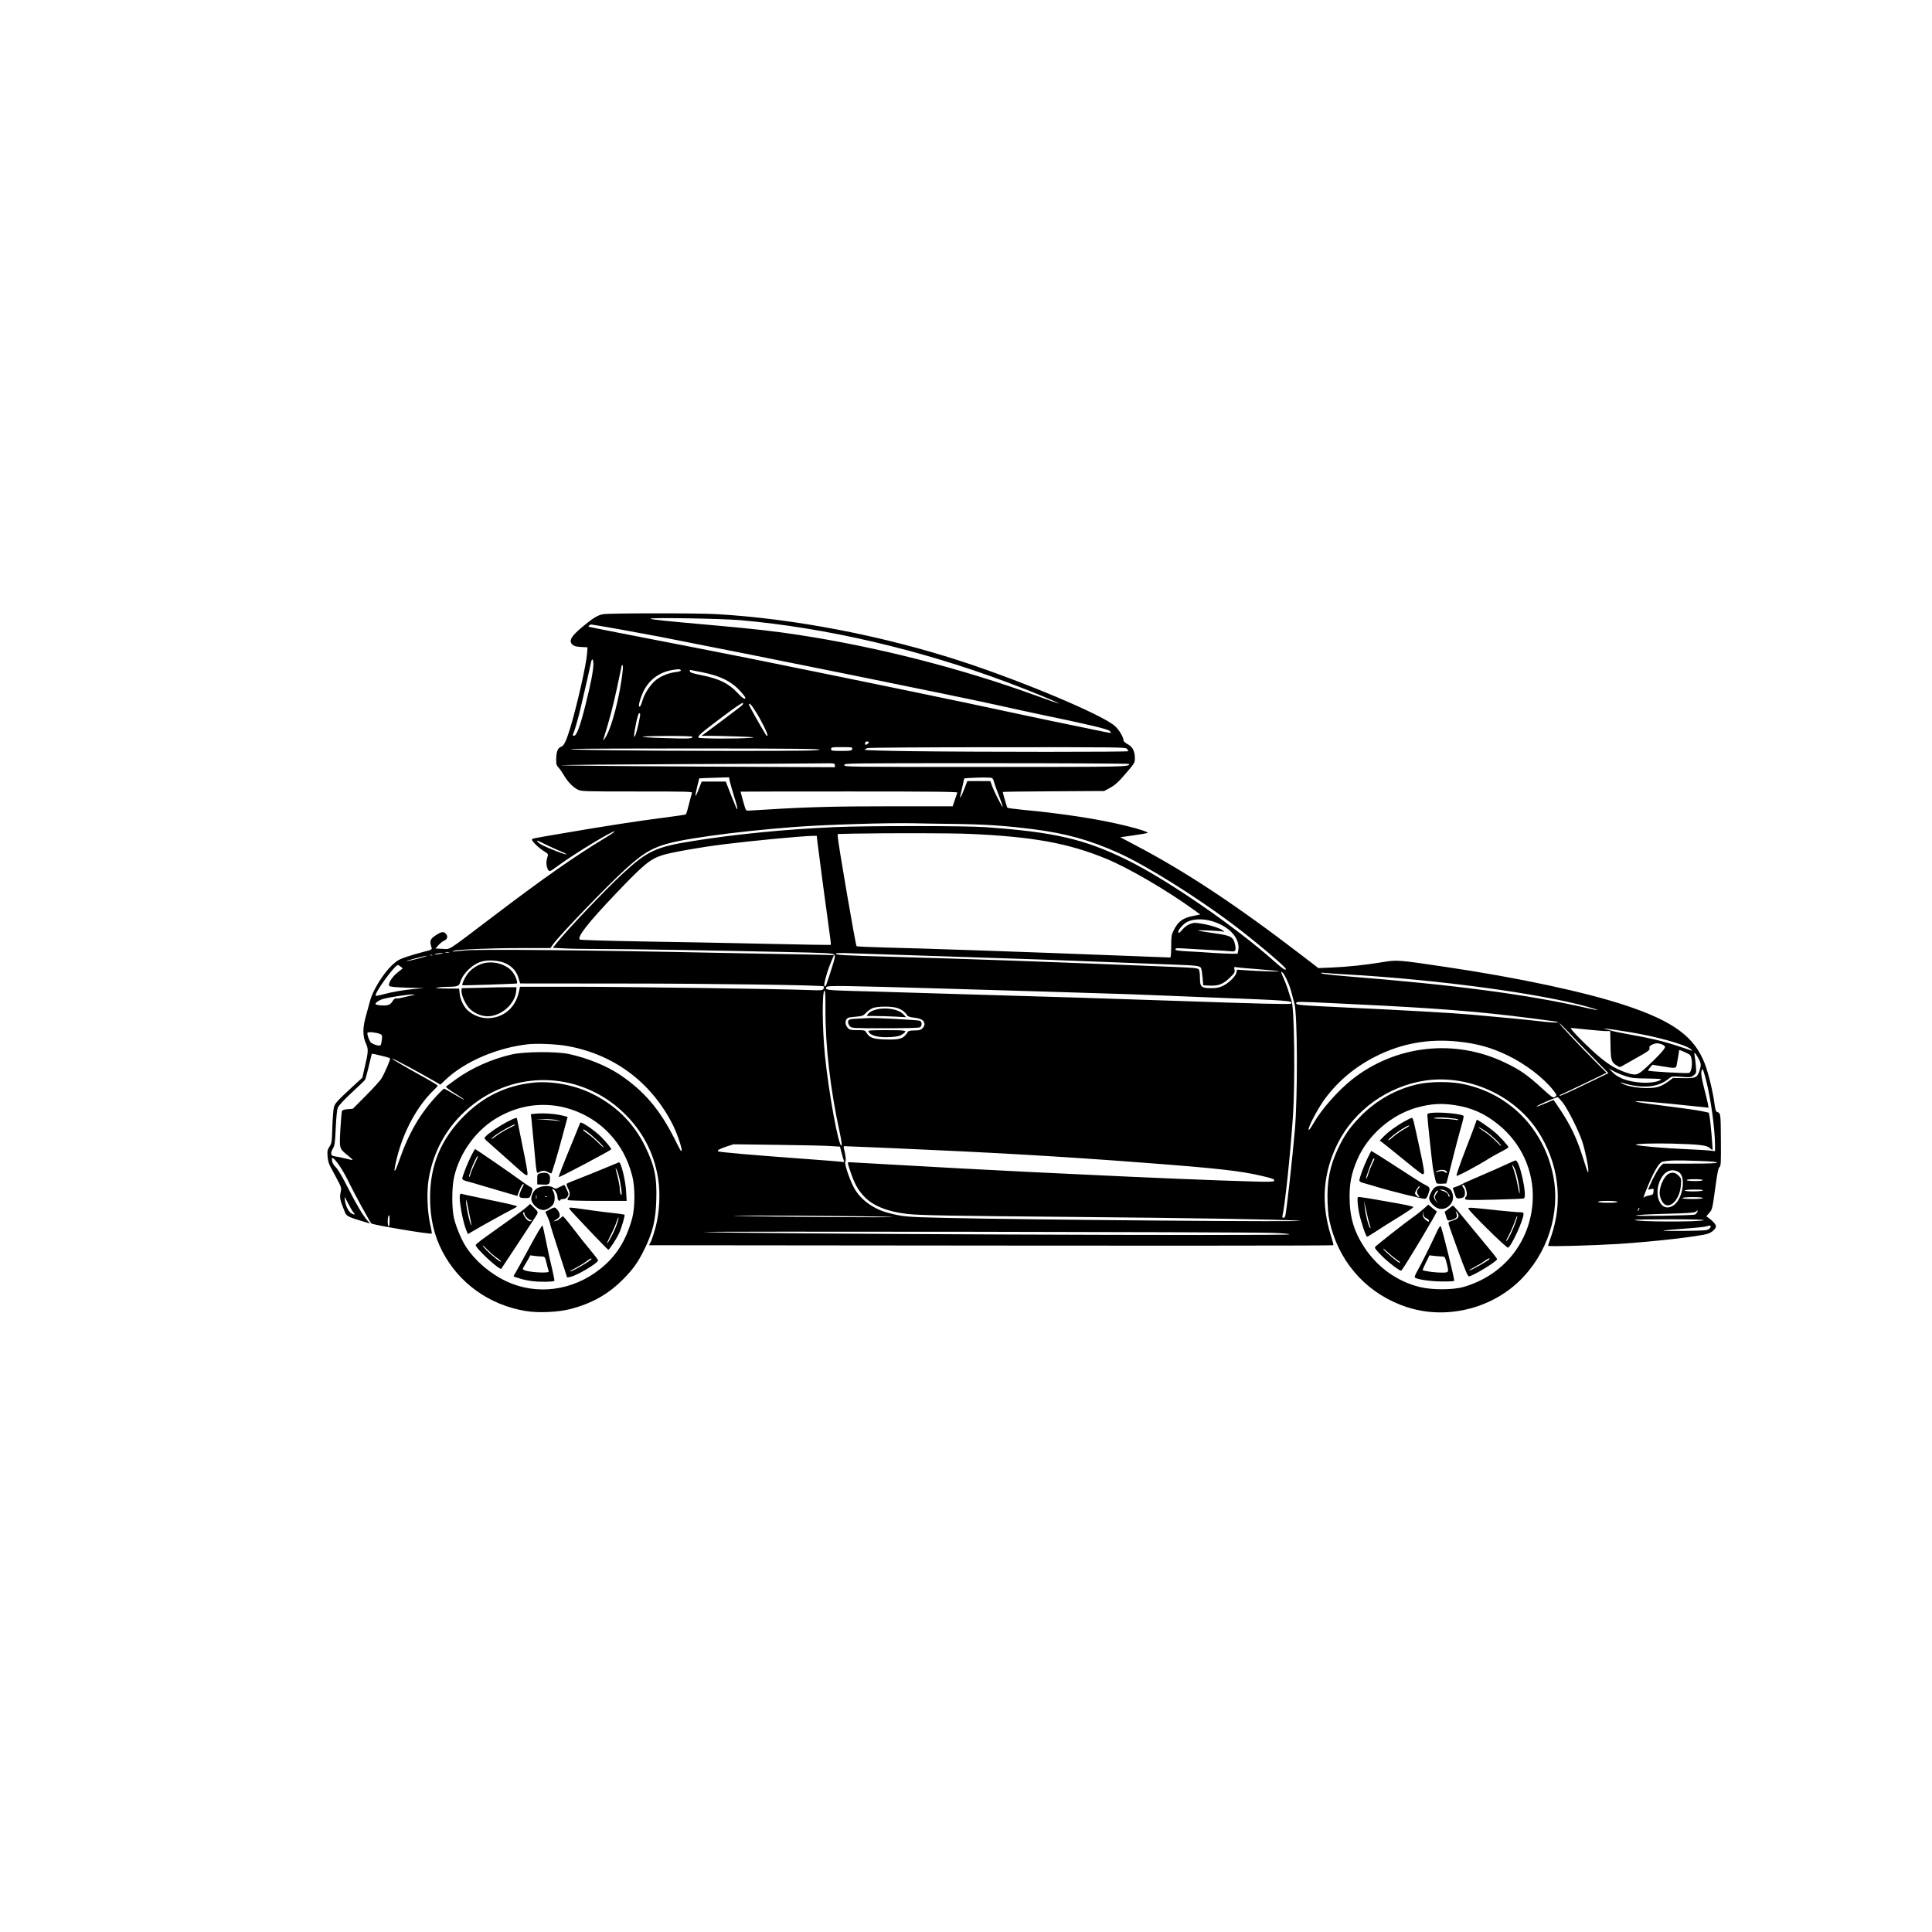 <?xml version="1.0" standalone="no"?>
<!DOCTYPE svg PUBLIC "-//W3C//DTD SVG 20010904//EN"
 "http://www.w3.org/TR/2001/REC-SVG-20010904/DTD/svg10.dtd">
<svg version="1.0" xmlns="http://www.w3.org/2000/svg"
 width="2048pt" height="2048pt" viewBox="0 0 2048 2048"
 preserveAspectRatio="xMidYMid meet">

<g transform="translate(0,2048) scale(0.1,-0.1)"
fill="#000000" stroke="none">
<path d="M6391 13969 c-58 -11 -107 -42 -221 -137 -120 -101 -145 -147 -99
-188 15 -13 40 -20 88 -22 l69 -4 -5 -67 c-9 -120 -106 -546 -178 -787 -42
-137 -67 -190 -95 -199 -36 -11 -52 -50 -54 -124 -1 -62 2 -73 25 -98 14 -15
38 -50 54 -77 39 -69 99 -131 149 -156 41 -19 58 -20 630 -20 556 0 588 -1
581 -17 -4 -10 -18 -63 -32 -118 -13 -55 -28 -103 -31 -107 -4 -4 -117 -21
-252 -38 -252 -32 -604 -86 -1070 -166 -328 -56 -310 -52 -310 -67 0 -17 75
-89 128 -121 47 -30 46 -26 31 -76 -13 -42 -6 -96 14 -124 13 -17 20 -14 100
45 166 123 589 380 603 366 3 -3 -44 -35 -104 -71 -320 -193 -647 -422 -1192
-836 -496 -376 -441 -342 -530 -338 l-74 3 32 36 c18 20 45 42 62 49 34 14 41
48 14 74 -22 23 -44 20 -95 -12 -72 -47 -78 -62 -54 -138 6 -19 -1 -23 -82
-43 -48 -12 -130 -36 -182 -53 -79 -27 -102 -40 -152 -86 -93 -86 -207 -269
-235 -377 -7 -27 -27 -99 -44 -160 -37 -130 -37 -218 0 -299 26 -57 25 -87
-14 -250 l-25 -110 -98 -90 c-168 -155 -190 -179 -203 -221 -6 -22 -14 -116
-17 -210 -5 -160 -6 -172 -30 -209 -21 -33 -25 -48 -21 -100 2 -36 12 -78 24
-101 12 -22 44 -84 73 -137 52 -98 52 -98 41 -151 -11 -55 -5 -81 45 -204 18
-45 35 -54 204 -104 l64 -19 -25 28 c-45 48 -117 168 -209 349 -57 114 -103
192 -128 218 -34 35 -46 64 -42 99 1 5 10 1 22 -10 42 -38 108 -143 167 -267
48 -99 210 -395 228 -416 13 -15 630 -119 641 -107 2 2 -5 48 -18 103 -30 138
-37 339 -15 475 54 325 222 603 485 801 481 363 1140 323 1578 -95 201 -192
324 -425 369 -697 25 -157 16 -357 -25 -514 -17 -64 -40 -135 -51 -157 l-20
-40 2042 -2 c3353 -4 5206 -3 5212 2 3 3 -8 46 -24 95 -110 346 -87 671 71
986 176 352 532 606 929 665 448 65 934 -150 1185 -526 227 -340 280 -752 145
-1134 -17 -46 -30 -88 -30 -92 0 -10 476 3 750 20 371 24 851 79 943 108 43
13 87 53 87 78 0 19 -30 55 -74 86 l-28 21 31 36 c31 35 33 42 62 254 23 168
33 221 46 231 15 11 17 40 15 290 -2 285 -2 283 -42 295 -11 3 -19 32 -28 101
-17 125 -64 316 -101 412 -110 283 -330 446 -829 613 -431 144 -1141 296
-1910 410 -509 76 -523 77 -669 53 -186 -31 -378 -51 -543 -58 l-145 -6 -160
123 c-703 540 -1246 900 -1781 1180 l-159 84 142 20 c78 11 144 23 148 26 8 9
-89 41 -220 73 -290 72 -671 131 -1095 171 -91 9 -168 19 -171 23 -6 6 -49
154 -49 167 0 2 242 6 538 7 l537 3 50 27 c67 36 100 66 195 178 76 89 80 97
80 142 0 75 -24 122 -76 149 -24 13 -44 31 -44 39 0 36 -50 119 -95 157 -139
119 -965 467 -1615 680 -831 272 -1775 455 -2605 503 -205 12 -1142 11 -1204
-1z m1456 -63 c912 -80 1902 -311 2837 -661 225 -84 548 -217 542 -223 -2 -1
-111 36 -242 84 -799 290 -1679 515 -2514 643 -259 40 -475 64 -885 101 -532
47 -668 61 -690 71 -32 15 754 2 952 -15z m-1262 -100 c165 -30 347 -64 405
-75 1089 -212 3177 -635 3575 -724 110 -25 313 -69 450 -98 544 -113 727 -157
749 -178 12 -13 15 -21 8 -21 -7 0 -108 20 -225 45 -117 24 -302 63 -412 85
-110 23 -303 64 -430 91 -485 106 -1485 312 -2725 563 -202 41 -877 173 -1385
271 -192 38 -352 69 -354 71 -8 7 12 24 27 24 10 0 153 -25 317 -54z m-295
-363 c0 -73 -26 -206 -85 -441 -57 -227 -93 -322 -121 -322 -11 0 -14 5 -9 18
20 46 56 174 84 294 46 196 99 428 106 466 10 48 25 39 25 -15z m313 -50 c-27
-284 -124 -656 -197 -748 -15 -19 -15 -18 -6 10 59 189 96 328 139 526 28 129
51 238 51 242 0 4 4 7 8 7 4 0 6 -17 5 -37z m614 -20 c2 -6 -20 -13 -51 -17
-73 -8 -150 -38 -207 -80 -57 -42 -123 -139 -146 -214 -17 -59 -29 -80 -38
-70 -10 10 17 100 46 160 65 129 173 206 320 228 62 9 71 8 76 -7z m221 -18
c205 -40 326 -103 426 -220 37 -43 44 -56 32 -61 -10 -4 -36 16 -77 60 -96
103 -194 151 -389 190 -88 18 -116 27 -118 40 -3 13 2 16 20 12 13 -3 61 -13
106 -21z m417 -361 c-35 -29 -309 -235 -374 -282 l-45 -32 85 0 c47 0 182 -3
300 -7 170 -6 199 -9 139 -14 -137 -12 -548 -10 -556 2 -10 17 29 51 254 220
132 100 211 153 217 147 7 -6 0 -18 -20 -34z m155 -56 c61 -95 135 -247 125
-256 -4 -4 -11 0 -16 8 -65 106 -179 310 -179 319 0 27 22 5 70 -71z m-1226
-50 c-14 -92 -48 -218 -58 -218 -8 0 -4 40 13 125 16 83 29 125 38 125 9 0 11
-10 7 -32z m556 -218 c0 -21 -35 -22 -298 -14 -149 4 -249 11 -227 15 69 11
525 10 525 -1z m1870 -60 c0 -5 -9 -14 -20 -20 -17 -9 -20 -8 -20 10 0 13 7
20 20 20 11 0 20 -4 20 -10z m-177 -70 c-5 -18 -14 -20 -114 -20 -102 0 -109
1 -109 20 0 19 7 20 114 20 109 0 114 -1 109 -20z m2913 3 c7 -10 14 -21 14
-26 0 -9 -1533 -9 -2287 0 -306 4 -510 10 -507 15 4 5 16 13 28 18 11 5 633 9
1380 9 1283 1 1360 0 1372 -16z m-3258 -10 c3 -10 -184 -13 -915 -13 -981 0
-1890 11 -1693 21 63 3 675 5 1359 5 986 -1 1245 -4 1249 -13z m162 -165 l0
-21 -1447 7 c-796 4 -1452 11 -1458 14 -5 4 575 9 1290 12 715 3 1371 6 1458
8 155 2 157 2 157 -20z m3120 14 c0 -32 -17 -32 -1522 -32 -1491 0 -1498 0
-1498 20 0 20 7 20 1510 20 831 0 1510 -4 1510 -8z m-4235 -179 c4 -21 25 -94
46 -162 22 -68 38 -129 35 -135 -2 -6 -7 -2 -11 9 -4 11 -25 61 -45 110 -20
50 -43 108 -51 130 l-15 40 -128 0 -128 0 -30 -78 c-16 -43 -32 -76 -35 -73
-3 3 5 46 17 95 l22 90 82 4 c44 1 115 4 157 5 l77 2 7 -37z m2782 29 c6 -4
15 -21 19 -37 3 -17 26 -80 50 -142 24 -61 44 -117 43 -125 0 -18 -94 165
-114 225 l-17 47 -122 0 -122 0 -33 -85 c-38 -98 -55 -119 -35 -43 7 29 18 76
24 105 l11 52 57 4 c113 7 227 7 239 -1z m-369 -154 c-3 -7 -15 -43 -27 -79
l-22 -66 -632 0 c-590 0 -899 -7 -1327 -34 -96 -6 -188 -11 -205 -12 -29 -2
-29 -1 -57 98 -15 55 -27 101 -28 103 0 1 518 2 1151 2 917 0 1150 -3 1147
-12z m-23 -332 c332 -5 534 -19 827 -56 351 -45 602 -115 910 -254 290 -132
808 -455 1203 -751 236 -178 565 -455 565 -476 0 -21 -27 -4 -118 77 -417 372
-1142 871 -1567 1079 -452 222 -772 295 -1505 347 -223 15 -1243 15 -1595 0
-521 -23 -1051 -75 -1505 -148 -388 -62 -478 -104 -740 -346 -179 -165 -588
-595 -703 -739 l-37 -46 113 -6 c61 -4 236 -7 387 -7 310 0 1157 -14 1940 -31
464 -10 527 -13 541 -28 15 -15 13 -26 -28 -156 -60 -188 -62 -194 -74 -174
-9 18 35 172 77 267 13 30 24 55 24 57 0 1 -174 5 -387 9 -214 3 -602 11 -863
16 -1395 29 -2518 39 -2666 25 -33 -3 -77 -8 -99 -10 -33 -3 -36 -2 -17 5 36
15 387 30 722 30 l305 0 27 39 c70 99 589 637 776 805 260 233 349 267 887
345 237 34 602 73 901 95 336 25 982 45 1264 39 58 -2 254 -5 435 -7z m160
-106 c666 -30 1039 -98 1436 -261 247 -101 653 -339 953 -557 l49 -36 -68 -14
c-119 -23 -167 -59 -216 -159 -21 -42 -24 -62 -24 -165 0 -72 -4 -118 -10
-118 -5 0 -242 9 -525 20 -941 37 -2133 78 -2502 86 -158 4 -292 10 -298 14
-10 6 -200 1113 -200 1165 l0 24 158 4 c402 7 1048 6 1247 -3z m-1621 -77 c16
-134 89 -684 117 -881 17 -117 29 -215 26 -218 -2 -2 -305 2 -673 11 -368 8
-964 20 -1324 25 -392 7 -659 15 -664 20 -29 29 82 171 377 482 301 316 367
371 502 414 90 28 398 83 640 113 301 38 817 87 941 90 l52 1 6 -57z m-2886
-32 c42 -21 112 -53 155 -71 111 -46 87 -50 -30 -5 -119 46 -185 78 -202 99
-20 23 -9 20 77 -23z m7077 -818 c183 -57 294 -184 271 -309 l-7 -34 -67 0
c-37 0 -125 4 -197 9 -71 5 -190 13 -262 16 -108 6 -133 10 -133 22 0 12 14
14 83 9 45 -3 172 -10 282 -16 110 -6 214 -12 232 -15 40 -5 48 14 34 76 -18
79 -44 92 -226 117 -87 12 -161 25 -164 28 -7 8 241 -4 267 -12 14 -5 13 -3
-2 10 -32 26 -125 57 -219 73 -81 14 -91 14 -132 -2 -26 -9 -59 -33 -78 -56
-36 -42 -47 -47 -47 -24 0 20 57 83 92 101 68 35 174 38 273 7z m-8097 -330
c-10 -2 -26 -2 -35 0 -10 3 -2 5 17 5 19 0 27 -2 18 -5z m-83 -13 c-16 -4 -41
-8 -55 -8 -22 0 -22 1 5 8 17 4 41 8 55 8 22 0 22 -1 -5 -8z m5255 -25 c1146
-37 1332 -44 1855 -65 264 -11 554 -22 645 -25 251 -9 288 -13 301 -36 6 -11
13 -57 17 -102 l7 -82 70 -3 c92 -4 142 16 212 84 50 49 55 58 49 85 -6 31 -5
31 27 25 17 -3 124 -13 237 -21 112 -9 207 -19 210 -22 5 -5 -252 3 -376 13
l-71 5 -6 -30 c-8 -40 -79 -110 -142 -141 -40 -19 -66 -25 -127 -25 -105 0
-118 13 -118 110 0 41 -5 78 -12 88 -11 15 -47 18 -258 27 -1346 55 -2151 84
-2915 105 -607 17 -675 21 -675 36 0 7 54 8 153 4 83 -3 496 -17 917 -30z
m-5347 8 c-7 -2 -19 -2 -25 0 -7 3 -2 5 12 5 14 0 19 -2 13 -5z m-148 -34
c-60 -16 -117 -28 -125 -28 -21 1 190 57 215 57 11 0 -29 -13 -90 -29z m928
-53 c70 -34 113 -84 134 -156 l17 -55 1070 -1 c964 0 2126 -17 2148 -30 4 -3
3 -14 -2 -25 -10 -18 -19 -19 -153 -14 -300 12 -1968 35 -2504 35 l-561 0 -11
-52 c-36 -171 -165 -280 -331 -281 -71 -1 -149 28 -205 76 -45 37 -86 118 -92
182 l-6 55 -136 1 c-100 1 -125 4 -96 10 22 4 70 8 106 8 108 1 125 7 138 50
26 89 125 186 219 216 75 24 196 15 265 -19z m-1115 -34 l22 -17 -53 -42 c-63
-49 -109 -125 -89 -145 9 -9 65 -14 190 -18 l177 -5 -95 -8 c-121 -11 -245
-32 -339 -58 -40 -11 -76 -18 -78 -15 -21 21 201 327 236 326 4 0 16 -8 29
-18z m9397 -147 c18 -38 40 -101 49 -140 10 -38 21 -84 27 -101 33 -108 36
-986 5 -1344 -30 -337 -86 -839 -101 -907 -3 -13 -12 -23 -20 -23 -11 0 -14 7
-10 23 28 126 82 641 110 1047 26 373 16 1165 -15 1235 -5 11 -18 52 -30 91
-11 39 -34 101 -50 137 -35 77 -36 85 -13 66 9 -8 31 -45 48 -84z m640 65
c957 -55 2033 -200 2543 -342 61 -17 110 -33 108 -35 -2 -2 -52 7 -112 21
-628 143 -1394 245 -2539 336 -179 15 -275 26 -283 35 -4 4 18 5 48 1 30 -3
136 -11 235 -16z m-4235 -151 c371 -11 812 -24 980 -29 168 -6 458 -14 645
-20 187 -5 446 -14 575 -20 129 -5 352 -14 495 -20 942 -36 971 -38 939 -70
-8 -8 -349 0 -1209 30 -859 29 -1166 39 -2245 70 -195 6 -494 15 -665 20 -170
5 -420 13 -555 16 -245 7 -273 12 -247 42 13 16 158 14 1287 -19z m-1300 -220
c-2 -379 53 -856 150 -1297 18 -83 26 -140 21 -145 -29 -29 -136 554 -176 952
-30 301 -32 698 -3 689 6 -2 9 -79 8 -199z m-4360 154 c-14 -2 -60 -13 -102
-23 -42 -11 -83 -17 -91 -14 -9 3 -23 -8 -36 -30 -16 -26 -32 -37 -57 -42 -37
-7 -111 0 -122 11 -11 11 37 44 81 56 66 18 258 47 307 47 25 -1 34 -3 20 -5z
m9756 -88 c836 -39 1252 -67 1679 -111 215 -22 687 -82 693 -89 10 -9 -82 -5
-203 10 -127 15 -436 45 -725 70 -210 18 -724 47 -1325 75 -502 24 -525 26
-525 46 0 18 7 18 406 -1z m-4633 -51 c46 -15 85 -45 103 -77 7 -12 30 -20 77
-25 73 -9 107 -31 107 -69 0 -29 -33 -63 -62 -64 -13 -1 -43 -3 -67 -3 -29 -2
-46 -7 -50 -17 -2 -7 -16 -26 -31 -41 -33 -33 -86 -42 -222 -36 -114 4 -152
19 -182 69 -17 28 -20 29 -97 29 -65 0 -82 3 -99 20 -41 41 -34 105 13 114 12
3 50 7 84 10 55 5 66 10 95 41 18 20 51 42 73 50 55 19 200 19 258 -1z m7364
-514 l173 -176 -255 -123 c-140 -68 -258 -121 -261 -118 -4 4 4 11 17 16 13 5
126 59 252 119 l227 110 -118 118 c-169 169 -382 396 -382 407 0 5 39 -33 87
-84 48 -52 165 -173 260 -269z m140 270 l52 0 3 -149 c3 -163 9 -182 71 -219
26 -16 29 -16 60 2 18 11 73 42 122 69 149 83 167 96 160 117 -4 14 2 23 24
34 17 9 41 16 54 16 40 0 87 -21 87 -39 0 -20 -83 -110 -198 -215 -95 -88
-111 -91 -222 -53 -116 39 -215 104 -354 233 -111 102 -226 222 -226 236 0 2
71 -4 158 -14 86 -9 180 -17 209 -18z m258 -11 c291 -48 592 -132 648 -181 20
-18 20 -19 2 -13 -249 86 -368 118 -630 165 -93 17 -183 35 -200 40 -16 5 -48
14 -70 19 -37 10 -36 10 15 5 30 -3 136 -19 235 -35z m-13251 -18 c27 -11 28
-14 24 -62 -3 -28 -9 -54 -14 -59 -14 -14 -92 12 -108 35 -19 29 -37 86 -30
97 8 12 85 5 128 -11z m11427 -82 c204 -20 360 -64 535 -149 185 -90 372 -233
476 -363 44 -56 45 -62 18 -77 -18 -10 -34 2 -136 95 -153 140 -232 195 -389
270 -531 256 -1157 188 -1620 -176 -153 -121 -331 -323 -417 -476 -34 -60 -54
-79 -44 -42 16 59 112 232 173 314 142 190 321 338 537 447 272 137 559 189
867 157z m-9451 -45 c503 -86 904 -384 1134 -841 44 -88 102 -260 91 -271 -7
-8 -8 -7 -70 117 -159 319 -327 516 -588 691 -142 94 -340 174 -537 217 -131
28 -470 26 -602 -4 -212 -48 -427 -143 -593 -263 -55 -40 -103 -75 -108 -79
-4 -4 38 -36 93 -70 55 -34 100 -64 100 -67 0 -5 -48 21 -151 83 -31 18 -59
33 -62 33 -3 0 -31 -27 -62 -59 -189 -199 -311 -407 -417 -713 -52 -149 -62
-126 -19 44 70 278 213 541 385 708 25 24 46 47 46 51 0 4 -42 31 -92 59 -289
161 -398 225 -389 228 9 3 311 -160 460 -247 l49 -29 58 55 c204 191 542 336
869 373 90 11 297 2 405 -16z m11916 -99 c31 -41 22 -176 -11 -189 -21 -7
-435 16 -435 25 0 4 11 20 23 35 l24 27 99 -16 c144 -24 152 -24 158 16 3 17
10 59 16 91 5 33 10 61 10 63 0 9 107 -39 116 -52z m84 -27 c34 -61 36 -77 14
-142 -24 -70 -42 -78 -171 -75 l-108 2 -47 -35 c-26 -20 -68 -44 -95 -54 -89
-35 -318 -17 -401 32 -15 8 -18 13 -7 9 217 -69 390 -55 504 40 31 26 33 27
134 20 96 -7 104 -6 131 16 28 22 29 24 23 98 -4 42 -9 91 -13 109 -9 46 1 40
36 -20z m-13959 21 c49 -11 91 -24 94 -29 6 -9 -59 -161 -93 -215 -14 -22 -87
-103 -163 -179 l-138 -139 -55 -5 c-38 -3 -57 -9 -61 -21 -4 -9 -11 -96 -17
-193 -11 -206 -12 -203 75 -273 32 -26 57 -49 55 -51 -2 -2 -38 5 -79 16 -42
10 -91 20 -110 22 -43 4 -50 33 -19 85 18 31 22 59 29 217 6 122 13 192 23
216 10 22 66 83 149 160 74 68 137 129 140 135 3 5 19 62 34 125 35 148 35
150 42 150 3 0 45 -9 94 -21z m13183 -214 c69 -23 95 -26 237 -28 127 -2 156
-4 143 -14 -30 -22 -126 -36 -209 -29 -144 11 -245 49 -305 113 l-35 36 46
-26 c25 -14 81 -38 123 -52z m865 -61 c48 -192 90 -502 91 -673 l0 -64 -52 6
c-29 4 -159 11 -288 17 -209 9 -488 34 -498 44 -11 12 184 18 388 13 289 -8
363 -17 396 -48 13 -12 25 -21 27 -18 5 6 -21 305 -31 354 l-8 40 -79 17 c-44
9 -211 33 -372 53 -323 40 -410 58 -243 49 86 -4 423 -37 643 -61 l48 -6 -6
39 c-4 22 -23 100 -42 174 -23 91 -32 146 -28 169 4 19 10 30 15 25 5 -5 22
-63 39 -130z m-1524 -221 c55 -69 173 -306 209 -418 31 -97 68 -280 63 -309
-4 -26 0 -35 -66 169 -60 185 -120 310 -225 471 -42 63 -77 114 -78 114 -2 0
-39 -16 -83 -35 -44 -19 -87 -35 -95 -35 -24 0 188 94 222 99 4 1 28 -25 53
-56z m-7756 -462 l95 -6 17 -65 c9 -36 20 -73 24 -83 7 -16 3 -17 -31 -12 -22
3 -163 14 -314 25 -639 47 -980 76 -989 86 -10 10 21 27 90 50 l74 24 470 -6
c259 -3 512 -9 564 -13z m626 -21 c1069 -46 1823 -89 2695 -156 770 -58 1021
-86 1245 -139 120 -28 141 -37 130 -54 -5 -9 -61 -10 -208 -6 -426 12 -1153
42 -1827 75 -113 5 -349 17 -525 25 -377 18 -1113 57 -1585 85 -185 11 -345
20 -357 20 -21 0 -21 -1 12 -100 43 -128 77 -190 144 -262 91 -99 249 -163
462 -187 130 -14 458 -20 1754 -31 1248 -11 2206 -27 2395 -40 229 -16 -2865
9 -3760 30 -410 9 -446 13 -605 56 -146 40 -274 132 -343 247 -48 80 -116 275
-101 293 10 12 2 78 -17 147 -3 10 0 17 8 17 7 0 225 -9 483 -20z m8583 -137
c121 -4 182 -10 182 -17 0 -8 -85 -11 -284 -11 l-284 0 -27 -25 c-25 -23 -82
-126 -119 -213 l-16 -39 31 7 c30 7 30 6 27 -26 -3 -31 -6 -34 -48 -42 -25 -5
-49 -14 -53 -21 -16 -22 6 40 55 154 58 136 109 218 140 225 75 16 150 17 396
8z m-221 -119 c78 -49 41 -286 -56 -351 -147 -99 -236 149 -113 316 43 58 110
72 169 35z m253 -84 c0 -6 -35 -10 -85 -10 -50 0 -85 4 -85 10 0 6 35 10 85
10 50 0 85 -4 85 -10z m0 -110 c-20 -13 -190 -13 -190 0 0 6 41 10 103 10 69
0 97 -3 87 -10z m-14305 -230 c24 -26 18 -32 -16 -15 -34 18 -66 81 -74 148
-6 40 -4 38 34 -37 22 -43 47 -86 56 -96z m14305 150 c0 -6 -44 -10 -111 -10
-71 0 -108 4 -104 10 3 6 52 10 111 10 63 0 104 -4 104 -10z m-905 -40 c4 -6
-32 -10 -99 -10 -64 0 -106 4 -106 10 0 6 40 10 99 10 56 0 103 -4 106 -10z
m226 -87 c-12 -20 -14 -14 -5 12 4 9 9 14 11 11 3 -2 0 -13 -6 -23z m619 -24
c-6 -11 -17 -22 -23 -24 -28 -10 -627 -20 -624 -10 2 6 121 13 308 18 234 6
309 11 324 22 27 19 27 18 15 -6z m-13860 -89 c0 -33 -4 -60 -10 -60 -11 0
-14 78 -4 104 11 28 14 18 14 -44z m5325 40 c98 -9 -1294 0 -1640 11 -143 4
137 5 655 2 498 -3 941 -9 985 -13z m8605 -34 c-21 -21 -730 -19 -730 2 0 4
166 7 370 7 227 0 365 -4 360 -9z m74 -65 c3 -4 -4 -17 -15 -27 -19 -17 -43
-19 -258 -22 -130 -2 -233 -1 -230 2 3 3 99 12 215 21 115 8 223 19 239 24 40
12 43 12 49 2z m-4656 -70 c120 -4 191 -10 190 -16 -5 -18 -5953 6 -6203 25
-124 9 5713 1 6013 -9z"/>
<path d="M5103 10262 c-63 -23 -115 -61 -153 -114 -27 -37 -57 -106 -48 -112
5 -4 572 15 577 19 11 11 -14 80 -42 117 -67 90 -219 131 -334 90z"/>
<path d="M5115 10010 l-220 -5 -3 -26 c-4 -38 34 -130 73 -177 49 -57 131 -95
204 -95 144 0 292 131 303 268 l3 40 -70 0 c-38 1 -169 -1 -290 -5z"/>
<path d="M9266 9772 c-27 -9 -56 -27 -64 -39 l-14 -23 84 0 c47 0 141 -3 209
-6 l124 -7 -30 32 c-54 58 -205 79 -309 43z"/>
<path d="M9110 9683 c-106 -4 -120 -9 -120 -38 0 -14 9 -34 20 -45 19 -19 33
-20 371 -20 222 0 357 4 370 10 24 13 25 56 1 69 -16 9 -492 34 -546 29 -11
-1 -55 -3 -96 -5z"/>
<path d="M9206 9546 c17 -45 116 -69 241 -59 62 4 93 12 116 27 63 43 53 46
-162 46 -170 0 -200 -2 -195 -14z"/>
<path d="M17695 8041 c-44 -18 -90 -102 -101 -184 -8 -57 23 -131 61 -149 69
-31 154 77 163 208 4 71 4 74 -26 103 -31 31 -59 37 -97 22z"/>
<path d="M5650 9003 c-286 -31 -523 -145 -731 -353 -245 -245 -360 -521 -360
-865 0 -218 41 -399 131 -572 173 -333 492 -563 874 -629 136 -24 348 -15 484
20 232 61 404 159 564 322 101 103 153 176 218 309 89 179 121 312 127 525 8
241 -19 366 -122 575 -123 248 -317 437 -577 560 -184 87 -417 128 -608 108z
m229 -243 c216 -28 428 -135 578 -294 120 -126 200 -274 246 -455 30 -118 29
-329 -1 -443 -64 -236 -169 -404 -339 -539 -294 -234 -676 -283 -1001 -129
-165 79 -322 212 -417 355 -50 75 -106 207 -131 305 -26 104 -26 333 0 445 62
267 244 511 478 639 187 103 382 141 587 116z"/>
<path d="M5661 8673 l-34 -4 6 -47 c3 -26 15 -153 27 -282 30 -325 25 -301 58
-284 35 18 56 18 93 -2 17 -8 32 -14 34 -12 8 9 73 226 119 401 l53 197 -36
10 c-93 25 -225 34 -320 23z m254 -69 c28 -7 34 -11 15 -7 -19 3 -84 9 -145
13 l-110 7 95 0 c52 1 118 -5 145 -13z"/>
<path d="M5375 8587 c-85 -44 -198 -121 -228 -155 -18 -19 -17 -21 49 -78 37
-33 130 -115 207 -184 167 -150 175 -156 188 -143 6 6 -11 108 -51 299 -33
160 -60 293 -60 297 0 14 -27 5 -105 -36z m85 -31 c0 -3 -33 -20 -72 -40 -40
-19 -97 -53 -125 -75 -29 -23 -53 -37 -53 -33 1 13 88 74 163 113 69 37 87 44
87 35z"/>
<path d="M6150 8577 c0 -2 -30 -75 -66 -163 -122 -295 -165 -406 -160 -411 6
-6 521 266 555 293 6 5 -50 76 -104 130 -76 76 -225 176 -225 151z m171 -176
c44 -40 79 -78 79 -84 0 -5 -27 17 -59 50 -32 32 -82 75 -110 94 -28 19 -51
38 -51 42 0 17 66 -31 141 -102z"/>
<path d="M4997 8232 c-37 -71 -97 -223 -97 -247 0 -8 18 -19 43 -25 23 -6 112
-31 197 -57 255 -75 345 -102 345 -100 6 24 32 88 43 105 23 36 33 25 11 -12
-11 -19 -24 -49 -29 -67 -12 -41 -2 -49 60 -49 45 0 45 0 62 47 19 53 18 57
-23 78 -16 9 -64 42 -107 74 -72 54 -460 321 -467 321 -1 0 -19 -31 -38 -68z
m40 -79 c-19 -38 -40 -88 -47 -112 -6 -24 -14 -40 -17 -37 -7 7 31 114 64 179
13 27 27 47 29 44 3 -3 -10 -36 -29 -74z"/>
<path d="M6425 8103 c-71 -30 -193 -79 -269 -109 -77 -29 -143 -57 -148 -62
-4 -4 1 -26 12 -47 24 -46 25 -73 5 -99 -12 -16 -12 -22 -2 -28 6 -4 149 -8
316 -8 l304 0 -6 98 c-6 121 -54 315 -76 311 -3 -1 -64 -26 -136 -56z m150
-158 c18 -103 20 -148 5 -125 -5 8 -10 33 -10 55 0 22 -9 74 -19 115 -31 123
-32 127 -11 84 10 -22 26 -80 35 -129z"/>
<path d="M5720 8041 c-23 -6 -25 -12 -25 -61 l0 -55 61 -2 c68 -3 74 2 74 75
0 45 -42 62 -110 43z"/>
<path d="M5932 7897 c-41 -21 -43 -21 -73 -3 -42 25 -138 14 -179 -20 -33 -28
-55 -84 -46 -119 10 -38 55 -84 95 -96 32 -9 44 -8 75 6 20 10 45 29 56 43 24
30 27 100 5 142 -14 27 -14 29 0 24 20 -8 45 -56 45 -88 0 -26 21 -48 28 -28
2 7 17 12 33 12 19 0 34 8 44 24 15 23 15 28 -6 75 -12 28 -24 51 -28 50 -3 0
-25 -10 -49 -22z m-245 -124 c-3 -10 -5 -2 -5 17 0 19 2 27 5 18 2 -10 2 -26
0 -35z m110 21 c-3 -3 -12 -4 -19 -1 -8 3 -5 6 6 6 11 1 17 -2 13 -5z"/>
<path d="M4876 7814 c-15 -39 29 -286 68 -378 l16 -38 37 22 c92 55 358 203
417 232 36 18 66 35 66 39 0 8 -65 23 -364 85 -121 25 -223 47 -227 50 -4 2
-10 -3 -13 -12z m104 -228 c21 -92 20 -131 0 -55 -23 85 -40 175 -39 209 1 31
2 29 11 -15 5 -27 18 -90 28 -139z"/>
<path d="M5578 7681 c-39 -34 -120 -93 -426 -310 -57 -40 -106 -80 -109 -88
-10 -27 253 -272 271 -252 3 4 327 494 365 554 29 45 29 47 -17 91 l-42 42
-42 -37z m-18 -67 c0 -23 57 -77 72 -68 10 5 10 4 2 -5 -9 -9 -17 -10 -32 -2
-30 16 -73 91 -52 91 6 0 10 -7 10 -16z m-292 -469 c23 -15 42 -32 42 -37 0
-22 -171 126 -192 166 -6 12 15 -6 48 -40 32 -33 78 -73 102 -89z"/>
<path d="M5825 7658 c-22 -11 -41 -22 -43 -23 -1 -1 9 -26 23 -56 14 -30 25
-60 25 -68 0 -7 41 -139 91 -293 l91 -280 32 6 c72 14 296 147 296 176 0 5
-35 52 -78 103 -43 51 -116 143 -162 203 -46 60 -94 121 -108 136 l-25 27 -29
-24 c-16 -14 -33 -25 -38 -25 -5 0 -17 -3 -27 -6 -10 -3 0 5 22 18 33 20 40
29 38 53 -2 28 -38 75 -57 75 -6 -1 -29 -10 -51 -22z m445 -523 c0 -16 -217
-142 -227 -132 -2 3 24 19 59 36 35 18 83 47 108 66 43 32 60 41 60 30z"/>
<path d="M6039 7662 c11 -20 396 -425 409 -430 10 -3 87 115 116 178 27 60 63
186 56 194 -3 2 -52 9 -110 16 -58 6 -166 19 -240 30 -257 36 -243 35 -231 12z
m495 -173 c-23 -66 -88 -189 -100 -189 -2 0 16 39 40 88 25 48 53 112 62 142
10 30 19 49 21 44 2 -6 -8 -44 -23 -85z"/>
<path d="M5610 7253 c-73 -136 -142 -260 -152 -276 -15 -21 -16 -28 -6 -31 83
-28 115 -36 187 -46 75 -11 225 -9 238 3 2 3 -9 61 -25 129 -17 67 -45 195
-62 283 -18 88 -35 166 -39 173 -5 8 -58 -81 -141 -235z m141 -93 c23 0 27 -6
43 -72 10 -40 20 -79 23 -85 9 -24 -224 -10 -266 16 -11 7 -10 13 1 32 8 13
27 46 43 73 l27 49 52 -7 c28 -3 63 -6 77 -6z"/>
<path d="M15045 8990 c-239 -50 -454 -170 -627 -348 -108 -111 -169 -199 -233
-335 -89 -188 -121 -353 -112 -576 5 -120 11 -167 37 -261 110 -407 409 -720
810 -848 406 -130 874 -20 1184 277 301 290 440 721 360 1121 -102 508 -486
887 -988 975 -122 21 -317 19 -431 -5z m377 -225 c176 -26 317 -89 459 -204
249 -200 383 -499 366 -814 -24 -433 -308 -786 -732 -909 -114 -33 -339 -33
-469 0 -237 60 -440 205 -580 414 -113 171 -159 325 -160 538 0 152 20 251 79
392 112 264 361 482 640 559 144 39 253 46 397 24z"/>
<path d="M15173 8683 c-29 -3 -43 -9 -43 -19 0 -37 52 -525 60 -569 25 -126
31 -150 39 -158 4 -4 30 -7 56 -5 l47 3 19 70 c10 39 36 142 58 230 22 88 56
216 75 283 20 68 34 128 31 132 -14 22 -239 44 -342 33z m240 -60 c26 -3 47
-9 47 -13 0 -4 -19 -4 -42 1 -24 4 -88 9 -143 10 -75 1 -91 4 -65 9 34 8 104
6 203 -7z m-85 -555 c21 -21 13 -29 -13 -12 -23 15 -38 15 -92 -2 -10 -3 -7 1
7 10 30 18 81 21 98 4z"/>
<path d="M14894 8596 c-83 -44 -180 -115 -229 -166 l-40 -42 25 -16 c13 -10
100 -79 193 -155 237 -193 236 -192 249 -179 9 9 0 66 -36 235 -74 343 -77
357 -90 357 -6 0 -39 -15 -72 -34z m46 -50 c0 -2 -30 -21 -67 -42 -36 -22 -89
-59 -116 -84 -30 -26 -46 -36 -39 -23 21 38 222 174 222 149z"/>
<path d="M15646 8587 c-3 -12 -52 -144 -110 -292 -59 -153 -101 -274 -96 -279
8 -8 234 113 355 190 28 17 83 48 123 68 39 20 72 40 72 44 0 16 -96 121 -155
169 -52 43 -168 123 -179 123 -2 0 -6 -10 -10 -23z m94 -93 c60 -39 155 -127
172 -159 6 -11 -18 9 -53 46 -35 36 -93 84 -129 107 -36 23 -60 42 -55 42 6 0
35 -16 65 -36z"/>
<path d="M14492 8193 c-42 -90 -82 -201 -82 -227 0 -9 16 -20 43 -26 23 -6 85
-24 137 -40 157 -48 493 -131 515 -128 15 2 25 18 38 58 20 63 20 62 -58 102
-22 12 -78 47 -125 78 -90 60 -419 270 -424 270 -1 0 -21 -39 -44 -87z m78 2
c0 -3 -11 -27 -24 -53 -13 -26 -32 -75 -42 -107 -9 -33 -19 -54 -22 -47 -5 16
69 212 80 212 5 0 8 -2 8 -5z m467 -313 c-22 -24 -22 -50 0 -74 9 -10 12 -18
7 -18 -16 1 -44 27 -44 41 0 19 40 83 47 75 3 -3 -1 -14 -10 -24z"/>
<path d="M15970 8138 c-47 -22 -164 -74 -260 -115 -96 -41 -189 -82 -206 -92
-17 -10 -47 -24 -67 -30 -20 -7 -37 -13 -37 -14 0 -1 9 -27 19 -57 17 -52 20
-55 50 -53 17 0 38 7 46 13 19 16 19 71 0 96 -16 21 -19 34 -7 34 27 0 56
-110 32 -125 -5 -3 -10 -13 -10 -22 0 -15 29 -16 304 -10 168 4 311 10 319 13
41 15 -44 406 -87 403 -6 0 -49 -19 -96 -41z m93 -64 c21 -54 47 -185 46 -226
-1 -30 -2 -29 -10 12 -5 25 -14 70 -20 100 -6 30 -20 80 -30 110 -10 30 -19
56 -19 59 0 13 19 -18 33 -55z"/>
<path d="M15212 7894 c-28 -19 -62 -85 -62 -118 0 -35 54 -94 100 -107 73 -22
153 41 153 120 0 22 -8 52 -17 67 -33 49 -128 70 -174 38z m120 -44 c24 -18
48 -67 27 -54 -5 3 -9 12 -9 19 0 15 -27 33 -69 46 l-26 7 26 1 c15 1 38 -8
51 -19z m-101 -16 c-25 -32 -26 -51 -5 -84 l16 -25 -21 24 c-12 13 -21 33 -21
45 0 24 26 66 41 66 6 0 1 -12 -10 -26z"/>
<path d="M14395 7791 c-9 -9 -5 -80 10 -158 17 -90 74 -263 87 -263 4 0 45 25
91 55 45 30 154 99 241 152 88 54 159 102 158 108 -1 5 -74 22 -164 38 -90 15
-220 38 -291 51 -70 12 -130 20 -132 17z m105 -222 c11 -41 22 -84 26 -95 5
-14 4 -16 -4 -9 -16 15 -50 152 -56 227 l-5 63 10 -55 c6 -30 19 -89 29 -131z"/>
<path d="M15098 7672 c-24 -22 -79 -66 -123 -97 -98 -70 -380 -292 -397 -312
-9 -11 4 -29 68 -94 70 -71 198 -168 208 -158 33 33 389 629 377 629 -4 0 -26
16 -49 36 l-41 35 -43 -39z m20 -105 c15 -7 28 -18 30 -25 3 -19 -13 -14 -42
13 -19 17 -26 33 -24 57 l1 33 4 -33 c3 -25 12 -37 31 -45z m-323 -432 c22
-16 42 -30 44 -32 2 -2 2 -6 -1 -9 -8 -7 -148 110 -173 144 -10 15 6 4 35 -23
30 -28 73 -64 95 -80z"/>
<path d="M15355 7666 l-41 -32 15 -48 c14 -45 16 -47 45 -42 16 4 40 13 52 21
20 13 21 19 14 47 l-10 33 20 -25 c26 -34 8 -60 -53 -79 -43 -13 -46 -17 -40
-40 3 -14 49 -144 102 -288 67 -185 100 -263 111 -263 40 1 300 159 300 183 0
5 -42 59 -93 120 -137 166 -266 321 -320 388 -26 32 -51 59 -55 58 -4 0 -25
-15 -47 -33z m435 -530 c0 -13 -208 -131 -216 -123 -2 2 24 19 58 37 35 18 81
45 102 61 37 27 56 35 56 25z"/>
<path d="M15565 7670 c-9 -14 404 -422 421 -416 35 13 164 295 164 356 0 17
-7 20 -44 20 -24 0 -124 9 -222 19 -309 33 -311 33 -319 21z m499 -152 c-32
-88 -79 -184 -96 -194 -6 -4 1 15 16 42 23 41 63 132 89 207 4 9 9 17 11 17 3
0 -6 -33 -20 -72z"/>
<path d="M15229 7418 c-56 -122 -174 -360 -208 -417 -18 -31 -28 -58 -23 -63
20 -20 163 -41 284 -42 69 -1 129 2 133 6 8 7 -130 567 -143 580 -6 6 -23 -19
-43 -64z m66 -258 c19 0 25 -9 39 -65 27 -107 27 -105 -56 -105 -74 0 -198 18
-198 28 0 3 16 39 36 80 l37 75 60 -7 c33 -3 70 -6 82 -6z"/>
</g>
</svg>
